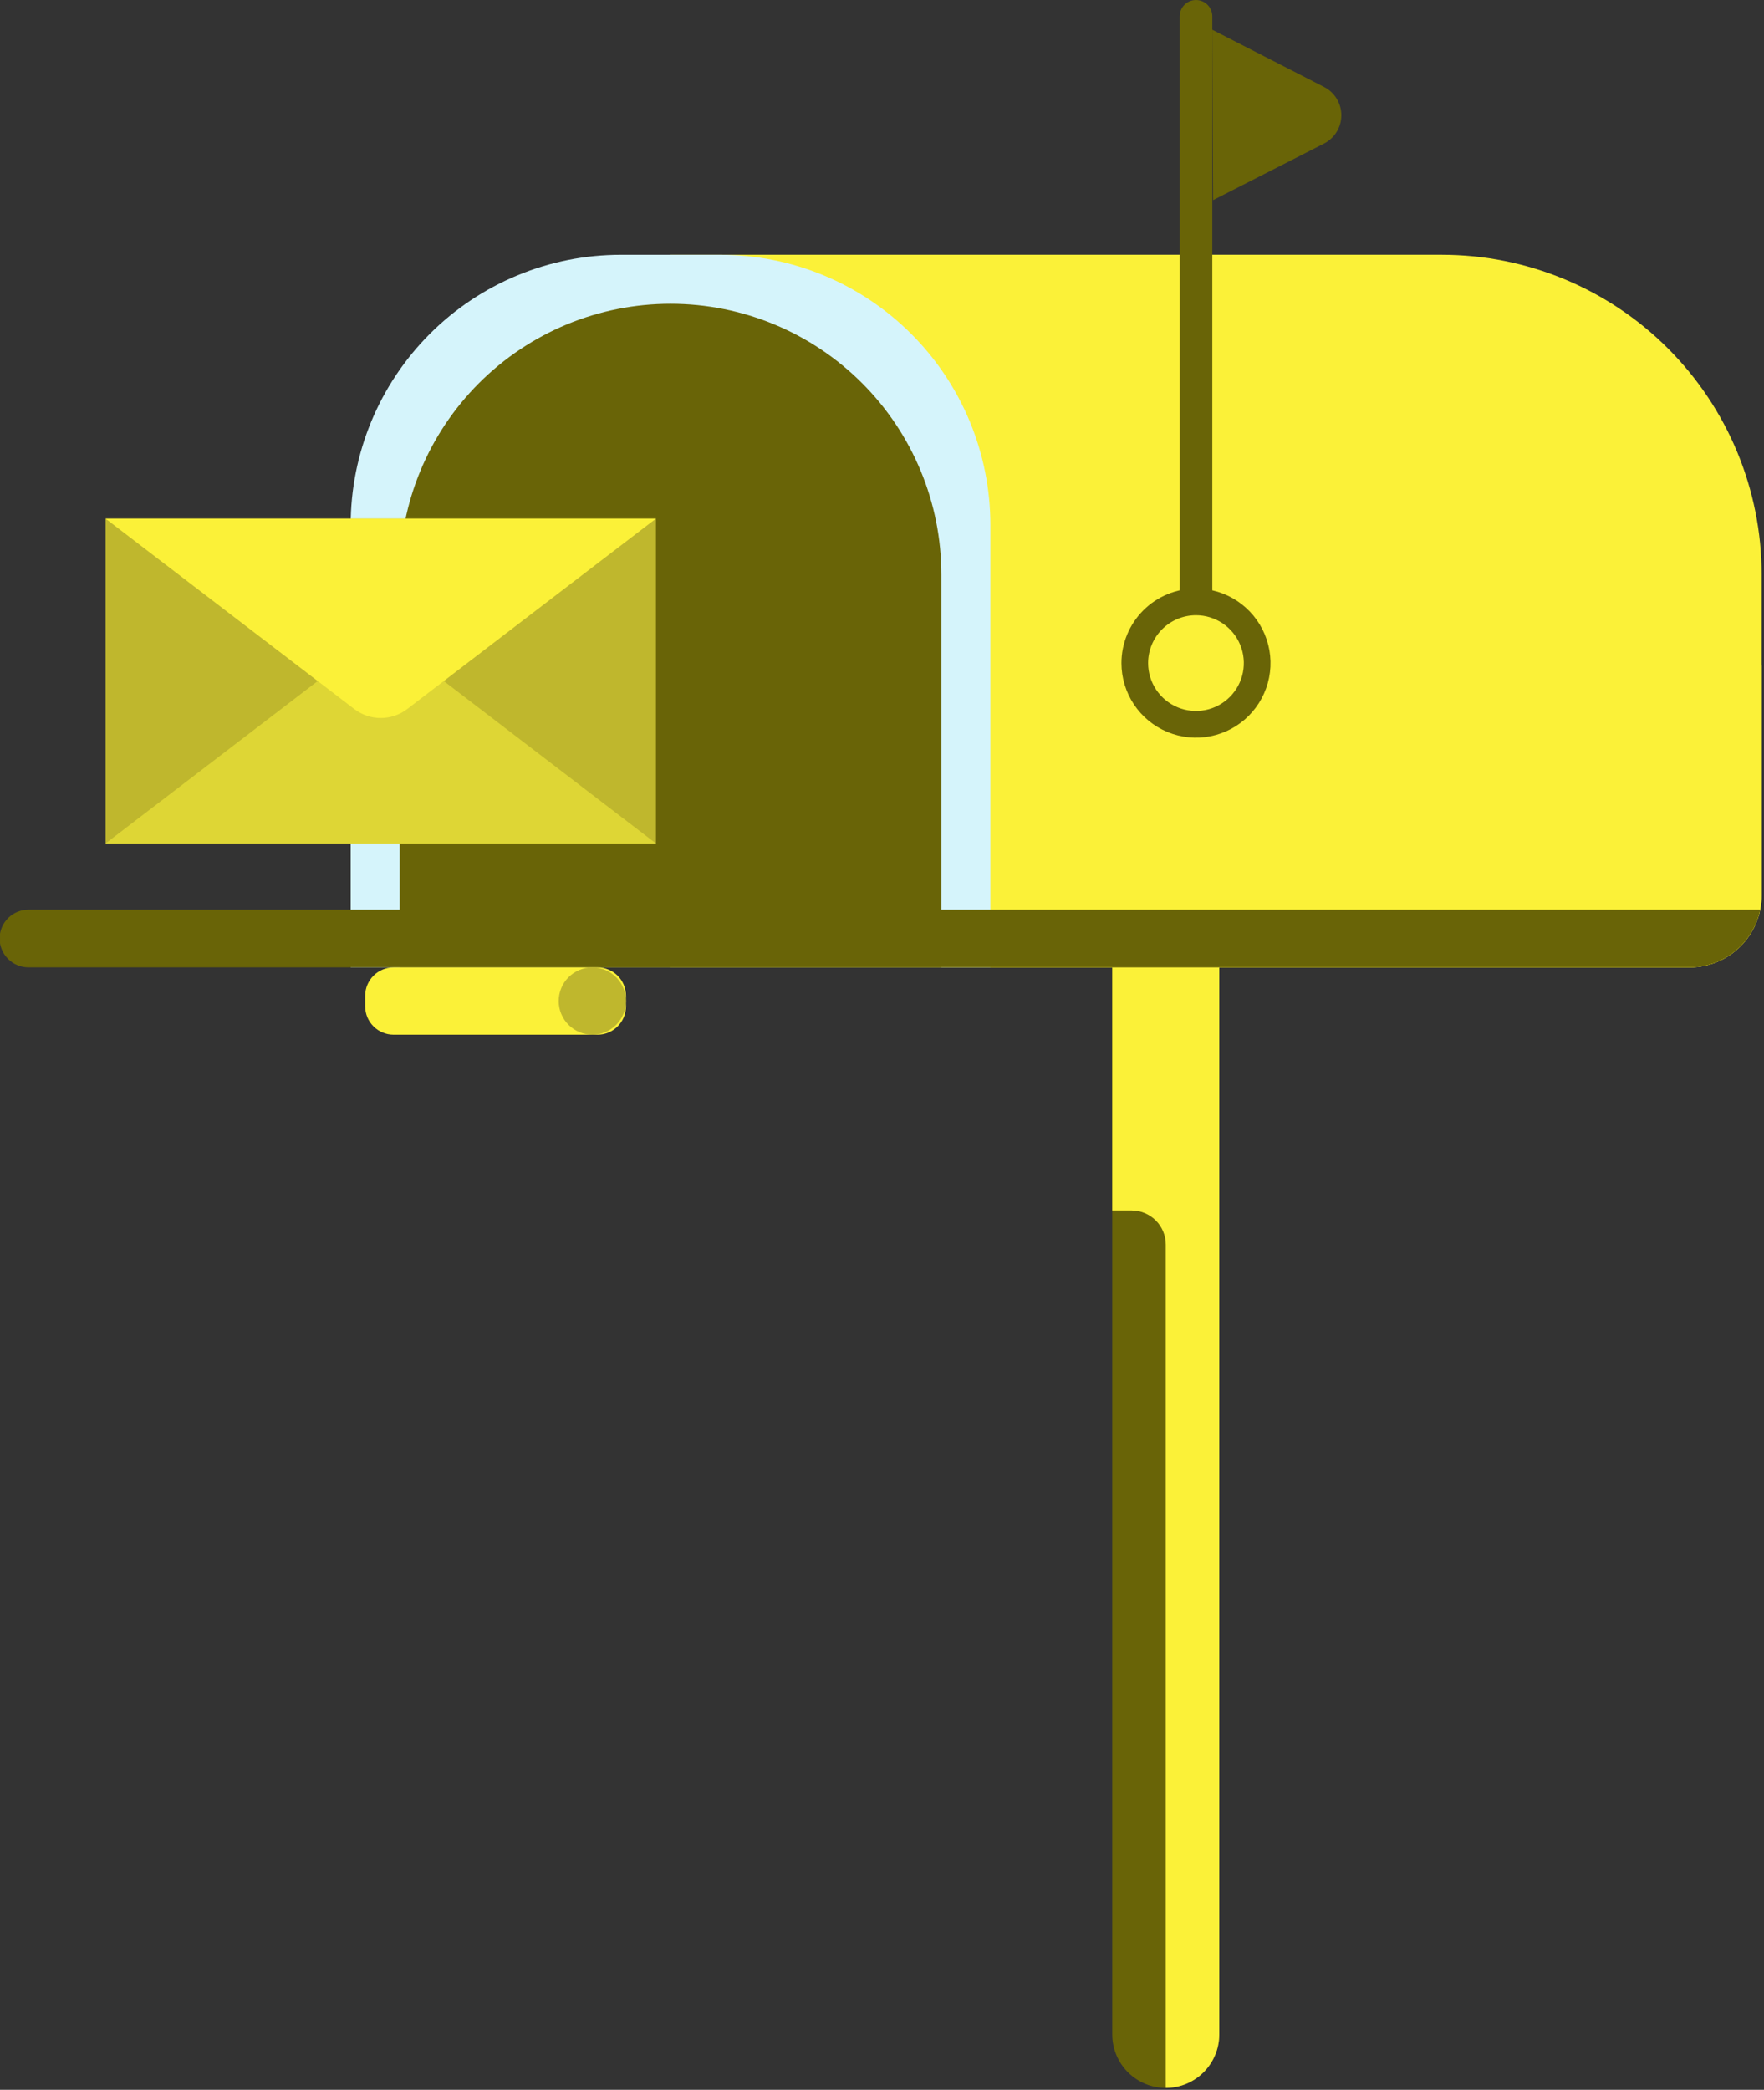 <svg width="293" height="347" viewBox="0 0 293 347" fill="none" xmlns="http://www.w3.org/2000/svg">
<rect x="0" y="0" width="293" height="347" fill="#333333" stroke="none"/>
<g clip-path="url(#clip0_1138_5280)">
<g clip-path="url(#clip1_1138_5280)">
<g clip-path="url(#clip2_1138_5280)">
<path d="M193.633 346.689C191.276 346.689 189.016 345.752 187.349 344.086C185.682 342.419 184.746 340.158 184.746 337.801V160.629H202.521V337.801C202.521 338.969 202.291 340.124 201.844 341.202C201.397 342.281 200.743 343.26 199.918 344.086C199.092 344.911 198.113 345.566 197.034 346.012C195.956 346.459 194.8 346.689 193.633 346.689Z" fill="#696407"/>
<path d="M184.746 160.629H202.521V337.801C202.521 340.158 201.584 342.419 199.918 344.086C198.251 345.752 195.99 346.689 193.633 346.689V206.651C193.633 205.148 193.037 203.708 191.974 202.645C190.912 201.583 189.471 200.986 187.969 200.986H184.748L184.746 160.629Z" fill="#FBF138"/>
<path d="M239.483 42.297C253.573 42.297 267.087 47.894 277.05 57.858C287.014 67.821 292.611 81.335 292.611 95.425V148.66C292.611 150.233 292.301 151.789 291.699 153.242C291.097 154.695 290.215 156.014 289.103 157.126C287.992 158.238 286.672 159.12 285.219 159.721C283.766 160.323 282.209 160.632 280.637 160.632H111.373V42.297H239.483Z" fill="#FBF138"/>
<path d="M292.611 110.496V148.658C292.611 150.23 292.301 151.787 291.699 153.24C291.097 154.692 290.215 156.012 289.103 157.124C287.992 158.236 286.672 159.117 285.219 159.719C283.766 160.321 282.209 160.63 280.637 160.63H111.373V110.496H292.611Z" fill="#FBF138"/>
<path d="M164.502 160.629H58.246L58.246 87.175C58.246 81.282 59.406 75.447 61.661 70.002C63.916 64.558 67.222 59.611 71.389 55.444C75.556 51.277 80.502 47.972 85.947 45.717C91.391 43.462 97.226 42.301 103.119 42.301L119.628 42.301C131.53 42.301 142.943 47.029 151.359 55.444C159.774 63.859 164.502 75.273 164.502 87.175V160.629Z" fill="#D5F4FB"/>
<path d="M156.362 160.626V95.424C156.362 83.493 151.623 72.05 143.186 63.614C134.749 55.177 123.307 50.438 111.376 50.438C99.444 50.438 88.002 55.177 79.565 63.614C71.128 72.05 66.389 83.493 66.389 95.424V160.626H156.362Z" fill="#696407"/>
<path d="M4.795 151.043H292.372C291.821 153.749 290.352 156.18 288.214 157.927C286.077 159.673 283.401 160.627 280.64 160.628H4.797C4.162 160.637 3.531 160.52 2.941 160.284C2.352 160.047 1.815 159.695 1.362 159.25C0.91 158.804 0.55 158.272 0.305 157.686C0.06 157.1 -0.066 156.471 -0.066 155.836C-0.066 155.2 0.06 154.571 0.305 153.985C0.55 153.399 0.91 152.868 1.362 152.422C1.815 151.976 2.352 151.624 2.941 151.388C3.531 151.151 4.162 151.034 4.797 151.043H4.795Z" fill="#696407"/>
<path d="M99.254 160.629H65.373C62.766 160.629 60.652 162.743 60.652 165.35V167.087C60.652 169.694 62.766 171.808 65.373 171.808H99.254C101.861 171.808 103.975 169.694 103.975 167.087V165.35C103.975 162.743 101.861 160.629 99.254 160.629Z" fill="#FBF138"/>
<path d="M98.386 160.629C99.869 160.629 101.291 161.218 102.339 162.266C103.387 163.314 103.976 164.736 103.976 166.219C103.976 166.953 103.832 167.679 103.551 168.358C103.27 169.036 102.858 169.652 102.339 170.171C101.82 170.69 101.204 171.102 100.526 171.383C99.847 171.664 99.121 171.808 98.386 171.808C96.904 171.808 95.482 171.219 94.434 170.171C93.386 169.123 92.797 167.701 92.797 166.219C92.797 164.736 93.386 163.315 94.434 162.266C95.483 161.218 96.904 160.629 98.386 160.629Z" fill="#BFB72D"/>
<path d="M195.941 110.105H201.363V2.713C201.363 1.994 201.077 1.305 200.569 0.796C200.061 0.288 199.372 0.002 198.653 0.002C197.934 0.002 197.245 0.288 196.737 0.796C196.228 1.304 195.943 1.994 195.942 2.713L195.941 110.105Z" fill="#696407"/>
<path d="M198.651 97.725C201.099 97.724 203.493 98.45 205.529 99.811C207.565 101.171 209.152 103.104 210.089 105.367C211.026 107.629 211.272 110.118 210.794 112.52C210.316 114.921 209.137 117.128 207.406 118.859C205.674 120.59 203.468 121.77 201.067 122.247C198.665 122.725 196.176 122.48 193.914 121.542C191.651 120.605 189.718 119.018 188.357 116.982C186.997 114.946 186.271 112.552 186.271 110.104C186.272 106.821 187.576 103.672 189.898 101.351C192.219 99.029 195.368 97.725 198.651 97.725Z" fill="#696407"/>
<path d="M198.651 102.154C200.223 102.155 201.76 102.621 203.067 103.494C204.374 104.368 205.393 105.609 205.994 107.062C206.596 108.514 206.753 110.113 206.447 111.654C206.14 113.196 205.383 114.613 204.271 115.724C203.159 116.836 201.743 117.593 200.201 117.9C198.659 118.206 197.061 118.049 195.609 117.448C194.156 116.846 192.915 115.827 192.041 114.52C191.168 113.213 190.701 111.677 190.701 110.104C190.701 107.996 191.539 105.974 193.03 104.483C194.521 102.992 196.543 102.154 198.651 102.154Z" fill="#FBF138"/>
<path d="M201.361 4.936L219.923 14.441C220.789 14.884 221.515 15.558 222.022 16.388C222.529 17.218 222.797 18.172 222.796 19.145C222.795 20.117 222.526 21.071 222.017 21.9C221.509 22.729 220.781 23.402 219.915 23.843L201.492 33.234L201.361 4.936Z" fill="#696407"/>
<path d="M17.529 140.053H108.951V86.115L17.529 86.115V140.053Z" fill="#BFB72D"/>
<path d="M17.529 140.052L63.243 105.072L108.958 140.052H17.529Z" fill="#DED635"/>
<path d="M108.952 86.113L67.634 117.732C66.373 118.697 64.829 119.219 63.241 119.219C61.653 119.219 60.109 118.697 58.848 117.732L17.529 86.113H108.952Z" fill="#FBF138"/>
</g>
</g>
</g>
<defs>
<clipPath id="clip0_1138_5280">
<rect width="292.612" height="346.69" fill="white"/>
</clipPath>
<clipPath id="clip1_1138_5280">
<rect width="292.612" height="346.69" fill="white"/>
</clipPath>
<clipPath id="clip2_1138_5280">
<rect width="292.609" height="346.687" fill="white" transform="translate(0.002 0.002)"/>
</clipPath>
</defs>
</svg>
